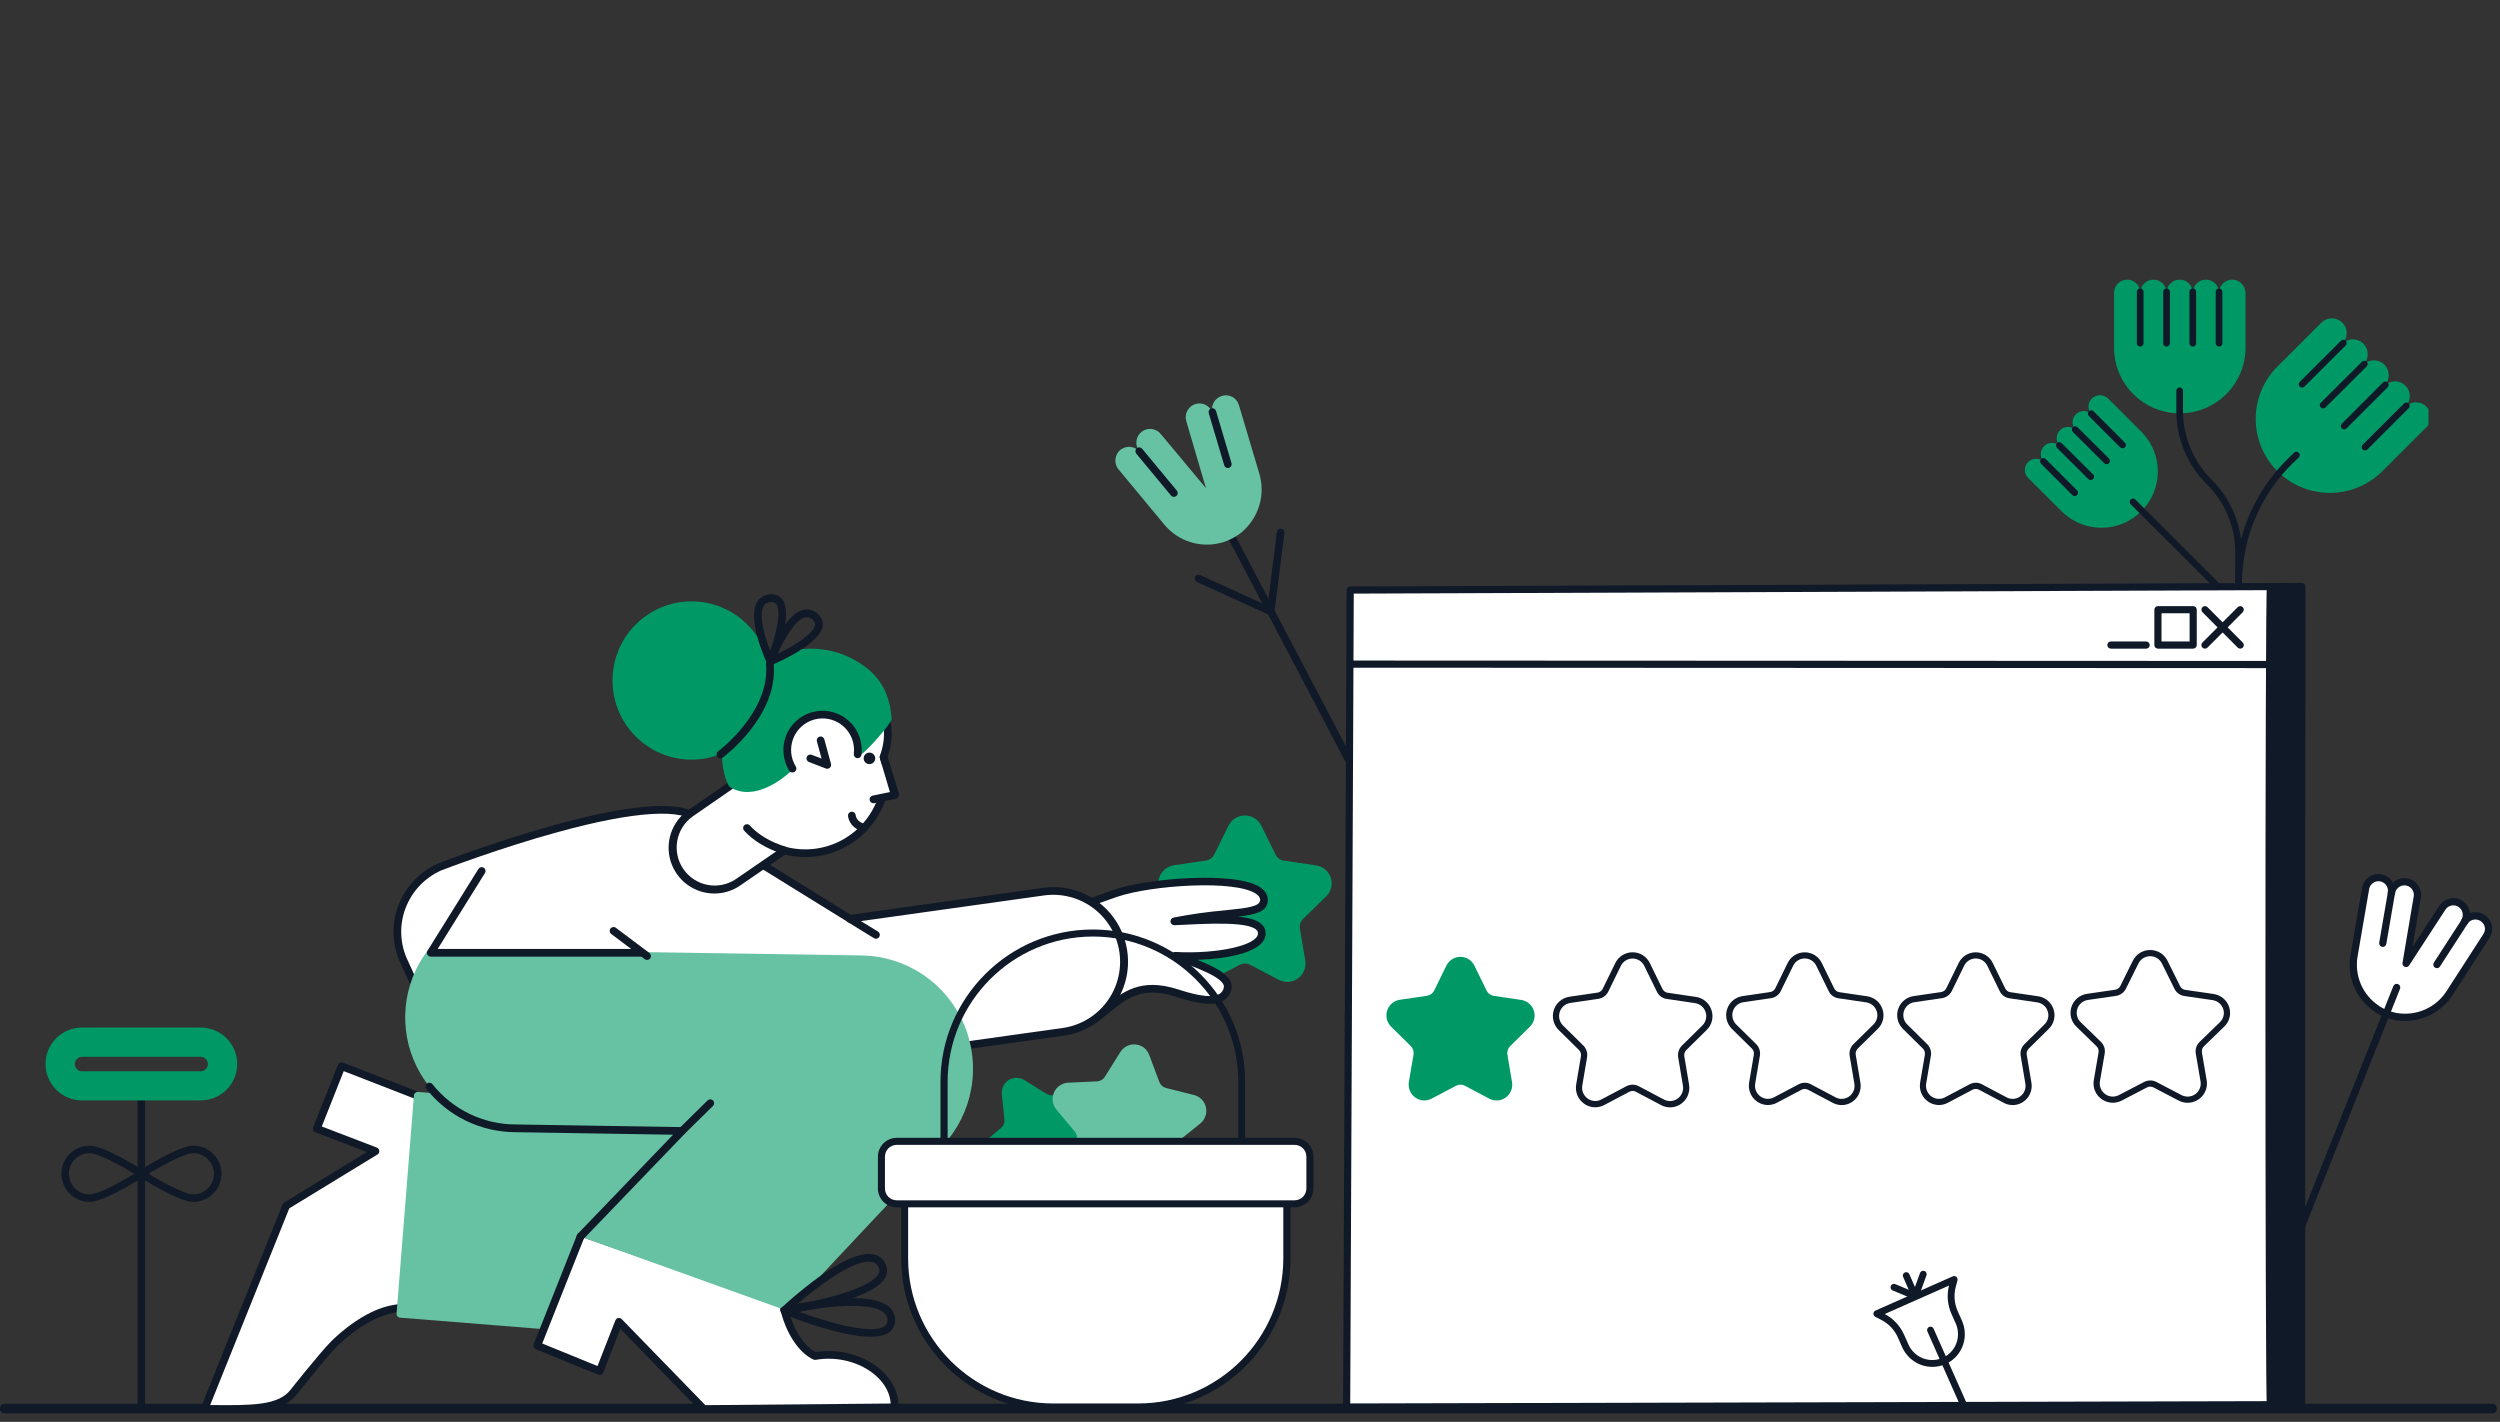 <svg fill="none" height="91" viewBox="0 0 160 91" width="160" xmlns="http://www.w3.org/2000/svg" xmlns:xlink="http://www.w3.org/1999/xlink"><rect x="0" y="0" width="160" height="91" fill="#333333" stroke="none"/><clipPath id="a"><path d="m0 .857h159.903v90h-159.903z"/></clipPath><clipPath id="b"><path d="m74.136 52.191h11.091v10.653h-11.091z"/></clipPath><clipPath id="c"><path d="m0 89.55h159.8v1.167h-159.8z"/></clipPath><clipPath id="d"><path d="m0 0h8.759v60.707h-8.759z" transform="matrix(.91 -.416 .415 .91 70.82 28.444)"/></clipPath><clipPath id="e"><path d="m0 0h11.094v35.461h-11.094z" transform="matrix(.983 .185 -.185 .983 149.019 55.265)"/></clipPath><clipPath id="f"><path d="m129.592 17.896h25.831v24.809h-25.831z"/></clipPath><clipPath id="g"><path d="m12.842 38.035h68.298v52.391h-68.298z"/></clipPath><clipPath id="h"><path d="m85.956 37.305h61.585v52.975h-61.585z"/></clipPath><clipPath id="i"><path d="m0 0h9.048v8.61h-9.048z" transform="matrix(.764 .646 -.646 .764 66.602 66.632)"/></clipPath><clipPath id="j"><path d="m0 0h9.922v9.487h-9.922z" transform="matrix(.402 -.915 .915 .402 65.462 74.452)"/></clipPath><clipPath id="k"><path d="m56.185 59.488h27.874v30.793h-27.874z"/></clipPath><clipPath id="l"><path d="m99.383 60.947h10.216v9.924h-10.216z"/></clipPath><clipPath id="m"><path d="m110.475 60.947h10.07v9.778h-10.07z"/></clipPath><clipPath id="n"><path d="m121.419 60.947h10.07v9.778h-10.07z"/></clipPath><clipPath id="o"><path d="m88.73 61.239h9.486v9.194h-9.486z"/></clipPath><clipPath id="p"><path d="m0 0h5.839v9.631h-5.839z" transform="matrix(-.885 .465 .465 .885 124.394 80.135)"/></clipPath><clipPath id="q"><path d="m2.918 65.763h12.259v24.371h-12.259z"/></clipPath><clipPath id="r"><path d="m132.51 60.801h10.216v9.778h-10.216z"/></clipPath><g clip-path="url(#a)"><g clip-path="url(#b)"><path d="m76.38 62.676c-.031-.018-.062-.038-.092-.06-.178-.128-.316-.303-.399-.505-.083-.203-.107-.424-.071-.64l.346-2.025c.02-.116.011-.234-.025-.346-.036-.112-.098-.213-.181-.296l-1.467-1.433c-.157-.152-.267-.345-.32-.557s-.045-.434.022-.642c.067-.208.191-.393.358-.534.167-.141.37-.233.586-.265l2.032-.296c.116-.017.227-.062.322-.131.095-.069.173-.159.226-.264l.907-1.839c.097-.196.246-.362.432-.477.186-.115.401-.176.62-.176.219 0.0.433.062.619.178.186.116.335.282.431.479l.91 1.844c.051.105.127.196.221.265.095.069.204.113.32.129l2.032.296c.22.029.426.12.597.261.17.142.297.329.365.539.068.206.076.427.023.638-.053.21-.165.402-.322.551l-1.47 1.436c-.084.082-.147.184-.183.296-.036.112-.044.231-.024.347l.343 2.022c.037.216.014.437-.069.64-.083.203-.22.378-.398.507-.177.129-.387.205-.606.22-.219.015-.437-.031-.631-.134l-1.821-.956c-.104-.054-.22-.082-.337-.081s-.233.029-.337.084l-1.818.951c-.177.093-.375.14-.575.135-.2-.005-.396-.061-.568-.163z" fill="#096"/></g><g clip-path="url(#c)"><path d="m159.506 90.452h-159.211c-.167 0-.295-.133-.295-.307s.128-.307.295-.307h159.211c.167 0 .294.133.294.307s-.127.307-.294.307z" fill="#0f1928"/></g><g clip-path="url(#d)"><path d="m103.032 80.471c-.057.026-.121.029-.18.009-.059-.02-.108-.062-.137-.117l-24.938-47.479c-.029-.057-.034-.123-.015-.184.019-.061.062-.112.118-.141s.122-.036.183-.017c.061.019.113.06.143.117l24.938 47.479c.03.057.036.124.017.186-.019.062-.062.113-.119.143-.004.002-.008.004-.012.006z" fill="#0f1928"/><path d="m78.199 25.34c-.224.066-.413.218-.524.423-.112.205-.138.447-.071.672-.07-.221-.224-.405-.428-.513-.204-.108-.442-.132-.663-.066s-.407.216-.518.418-.139.441-.077.663l1.264 4.307-2.875-3.446c-.142-.187-.352-.309-.584-.341-.232-.032-.466.03-.652.172-.186.142-.307.352-.338.584-.031.232.031.468.173.654.018.018.033.038.045.06-.148-.182-.36-.298-.592-.324-.232-.026-.465.04-.648.184-.181.147-.296.36-.322.593-.025.233.041.466.185.65.003.007.014.011.018.019l.377.454 2.539 3.062c.438.531 1.02.924 1.676 1.129.656.206 1.356.216 2.017.029l.003.007c.475-.146.918-.382 1.305-.694l-.003-.007c.52-.448.9-1.037 1.094-1.696.194-.66.192-1.362-.003-2.022l-1.135-3.811-.17-.567c-.031-.112-.084-.216-.157-.307s-.162-.166-.264-.222c-.102-.055-.214-.09-.329-.101s-.231.001-.342.036z" fill="#66c2a3"/><g fill="#0f1928"><path d="m75.231 31.777c-.049.022-.103.028-.155.016-.052-.012-.099-.041-.133-.082l-2.222-2.68c-.041-.05-.061-.114-.055-.178.006-.064.037-.124.087-.165.05-.041.114-.061.178-.055.064.006.124.037.165.087l2.222 2.68c.041.05.061.114.055.178-.006.064-.037.124-.086.165-.017.014-.035.025-.054.034zm3.453-1.846c-.01.005-.021.009-.032.012-.062.018-.129.011-.185-.02-.057-.031-.099-.083-.117-.145l-.991-3.34c-.018-.062-.011-.129.019-.186s.083-.099.145-.117c.062-.018.129-.011.185.02.057.031.099.083.117.145l.991 3.34c.017.056.013.117-.011.17s-.067.096-.12.121zm2.743 9.42c-.032.015-.066.022-.101.022-.035 0-.069-.007-.101-.022l-4.623-2.102c-.029-.013-.055-.032-.077-.056s-.039-.051-.05-.081-.017-.062-.016-.094.008-.064.021-.093.032-.056.055-.077c.023-.022.051-.039.081-.05.03-.011.062-.017.094-.015.032.001.063.009.092.022l4.623 2.102c.043.019.079.051.104.09.025.039.039.085.039.132 0.0.047-.013.093-.038.132-.025.039-.061.071-.104.09z"/><path d="m81.426 39.351c-.039.018-.083.025-.126.021-.043-.005-.084-.021-.119-.046-.035-.026-.062-.061-.08-.101s-.023-.084-.018-.127l.638-5.042c.004-.032.014-.063.029-.091.016-.028.037-.053.062-.073.025-.02.054-.034.085-.043.031-.009.063-.011.095-.007.032.004.063.015.091.031s.052.038.072.063.034.055.042.086.01.064.006.096l-.638 5.042c-.005.041-.021.08-.045.114-.025.033-.057.06-.095.077z"/></g></g><g clip-path="url(#e)"><path d="m158.883 58.751c-.186-.122-.413-.164-.63-.118-.218.046-.408.177-.53.364.118-.187.157-.413.11-.63-.047-.216-.178-.405-.363-.524-.185-.12-.409-.162-.625-.116-.216.045-.405.174-.527.359l-2.33 3.579.712-4.213c.047-.218.006-.446-.115-.634-.12-.188-.31-.319-.527-.366-.108-.023-.219-.025-.327-.005s-.212.061-.304.121c-.187.121-.318.312-.365.53-.002.024-.007.048-.016.07.022-.109.022-.222.001-.331-.022-.109-.065-.213-.126-.305-.062-.092-.142-.171-.234-.233-.092-.061-.196-.103-.305-.124-.108-.021-.22-.02-.329.003-.108.023-.211.067-.303.13-.091.063-.169.143-.229.237-.061.093-.102.198-.122.307-.003.007 0 .017-.003.024l-.095.554-.642 3.733c-.113.646-.036 1.31.221 1.912.256.602.682 1.116 1.225 1.478l-.003.007c.399.254.843.429 1.308.516l.003-.007c.645.1 1.305.011 1.901-.257.596-.268 1.103-.703 1.459-1.253l2.051-3.179.304-.473c.062-.092.104-.195.125-.303s.02-.22-.003-.328c-.023-.108-.067-.21-.13-.3-.064-.09-.144-.167-.238-.225z" fill="#fff"/><path d="m153.367 65.305c-.494-.092-.965-.278-1.389-.548-.019-.012-.036-.026-.05-.043-.566-.392-1.007-.938-1.272-1.574-.266-.636-.344-1.336-.225-2.016l.735-4.277c.001-.017.004-.034.008-.051.043-.215.151-.412.309-.564s.358-.251.574-.285.437 0.0.633.097.358.252.463.444c.048-.044.1-.085.154-.12.118-.076.249-.128.386-.153.138-.025.279-.022.415.009.138.03.269.087.385.168.116.081.215.185.29.304.075.117.126.248.151.384.025.137.022.277-.007.413l-.526 3.11 1.723-2.646c.122-.184.297-.326.503-.406.205-.08.429-.095.643-.042.213.053.405.171.549.338.144.167.233.374.255.594.151-.052.313-.07.472-.052.159.018.312.072.449.157.012.007.025.015.036.024.231.157.392.399.448.673.029.137.029.277.001.414s-.083.266-.162.381l-.3.467-2.051 3.179c-.376.58-.908 1.04-1.534 1.327-.626.287-1.32.389-2.002.294-.021.003-.043.002-.064-.002zm-1.093-.91c.347.213.728.363 1.126.443.017-.001.033-.001.048.002.601.093 1.216.01 1.771-.239.556-.249 1.028-.654 1.359-1.167l2.356-3.652c.044-.064.076-.136.092-.213.015-.076.016-.155 0-.232-.016-.08-.048-.156-.094-.223-.046-.067-.106-.124-.175-.167-.134-.088-.298-.119-.455-.087-.158.033-.296.127-.385.261-.033.051-.084.088-.144.101-.059.013-.121.003-.173-.03-.052-.033-.088-.084-.102-.143s-.004-.122.028-.174c.085-.138.112-.303.075-.461-.036-.158-.133-.294-.27-.38-.133-.083-.293-.111-.447-.078-.153.034-.287.126-.374.257l-2.328 3.577c-.029.045-.073.078-.124.095-.05.016-.105.015-.154-.005-.05-.019-.091-.055-.117-.102-.027-.046-.036-.101-.027-.153l.711-4.213.002-.012c.018-.077.019-.157.006-.235-.014-.078-.043-.152-.086-.218-.043-.068-.099-.127-.165-.174-.066-.046-.141-.079-.22-.096-.076-.017-.156-.019-.234-.005-.077.014-.151.043-.217.086-.135.086-.231.221-.267.377-.005.044-.016.088-.034.128-.024.051-.066.092-.117.115-.052.023-.11.026-.163.009-.054-.017-.1-.053-.129-.102-.029-.048-.039-.106-.029-.162.031-.158-.002-.322-.091-.455s-.227-.226-.384-.258-.32 0-.454.089-.228.226-.261.384c-.001.014-.003.028-.006.041l-.735 4.276c-.105.601-.034 1.22.205 1.781s.636 1.039 1.141 1.377c.015.01.029.021.041.035z" fill="#0f1928"/><path d="m153.059 57.104-.562 3.267z" fill="#fff"/><path d="m152.454 60.599c-.06-.011-.113-.046-.147-.096-.035-.05-.049-.112-.038-.172l.561-3.267c.011-.061.045-.115.095-.15s.112-.05.173-.039c.03.005.059.016.084.032.026.016.049.037.066.062.018.025.03.053.037.083.006.03.007.061.001.091l-.562 3.267c-.005.03-.016.059-.032.085-.016.026-.037.048-.062.066-.025.018-.053.03-.083.037-.029.007-.06.008-.09.003z" fill="#0f1928"/><path d="m157.763 58.947-1.799 2.784z" fill="#fff"/><path d="m155.92 61.959c-.037-.007-.072-.023-.102-.047s-.053-.055-.068-.09c-.015-.035-.021-.073-.018-.111.004-.038.016-.075.037-.107l1.8-2.783c.016-.026.038-.048.063-.066.025-.018.053-.03.083-.037.03-.006.061-.007.091-.002s.058.017.084.034.048.038.065.064.029.054.035.084c.007.03.007.061.001.091-.006.03-.017.059-.034.085l-1.8 2.783c-.025.039-.061.069-.103.087-.042.018-.089.023-.134.015zm-13.233 28.198c-.015-.003-.029-.007-.043-.013-.057-.023-.103-.067-.127-.124s-.025-.121-.002-.178l10.659-26.733c.023-.057.068-.102.124-.126.056-.024.119-.025.176-.002.057.023.102.067.126.123s.026.12.003.177l-10.658 26.733c-.02.05-.057.092-.104.118-.047.026-.101.035-.154.025z" fill="#0f1928"/></g><g clip-path="url(#f)"><path d="m155.292 26.026c-.178-.177-.42-.277-.672-.277s-.494.1-.673.277c.178-.178.278-.42.278-.672s-.1-.493-.278-.672c-.179-.177-.42-.277-.672-.277s-.494.1-.673.277c.178-.178.278-.42.278-.672s-.1-.493-.278-.672c-.179-.177-.421-.277-.673-.277s-.493.1-.672.277c.178-.178.277-.42.277-.672s-.099-.493-.277-.672c-.179-.177-.421-.277-.673-.277s-.494.1-.672.277c.177-.178.277-.42.277-.672s-.1-.493-.277-.672c-.179-.177-.421-.277-.673-.277s-.494.1-.673.277l-.448.448-1.537 1.535-.826.824c-.889.889-1.388 2.095-1.388 3.351 0 1.256.499 2.462 1.388 3.351.891.887 2.098 1.386 3.356 1.386s2.465-.498 3.356-1.386l.825-.824 1.538-1.535.448-.448c.091-.085.163-.188.213-.301.049-.114.076-.236.077-.36.002-.124-.022-.247-.07-.362-.047-.115-.117-.219-.206-.306z" fill="#096"/><path d="m154.005 25.976-2.641 2.637z" fill="#fff"/><path d="m151.364 28.826c-.042-0-.084-.013-.119-.036s-.062-.057-.078-.096c-.017-.039-.021-.082-.013-.123.009-.041.029-.079.059-.109l2.64-2.637c.02-.02.044-.037.07-.048.026-.011.054-.017.082-.017.029-0.0.057.005.083.016s.05.026.07.047c.02.02.036.044.047.07.01.026.016.054.016.083-.001.028-.007.056-.018.082s-.027.05-.048.069l-2.64 2.637c-.02.02-.044.035-.069.046-.026.011-.054.016-.082.016z" fill="#0f1928"/><path d="m152.659 24.633-2.634 2.637z" fill="#fff"/><path d="m150.026 27.483c-.042 0-.083-.012-.119-.036-.035-.023-.062-.057-.078-.096-.016-.039-.021-.082-.012-.123.008-.041.028-.079.058-.109l2.633-2.637c.02-.02.044-.037.07-.048s.054-.017.082-.018c.028-0.0.056.005.083.016.026.011.05.026.07.046s.036.044.047.07c.01.026.016.054.016.083-.001.028-.006.056-.018.082-.011.026-.027.05-.047.069l-2.634 2.637c-.02.02-.043.036-.069.046-.026.011-.054.016-.082.016z" fill="#0f1928"/><path d="m151.321 23.297-2.64 2.63z" fill="#fff"/><path d="m148.68 26.14c-.042 0-.083-.013-.118-.036-.036-.023-.063-.057-.079-.096s-.02-.082-.012-.123.029-.079.059-.109l2.64-2.63c.04-.039.094-.06.15-.06.056.001.11.023.149.063.04.04.062.093.063.149 0 .056-.021.11-.06.15l-2.641 2.63c-.02.02-.043.035-.069.046s-.054.016-.082.016z" fill="#0f1928"/><path d="m149.976 21.954-2.641 2.637z" fill="#fff"/><path d="m147.336 24.804c-.043 0-.084-.013-.119-.036-.035-.023-.063-.057-.079-.096-.016-.039-.02-.082-.012-.123.008-.041.029-.079.059-.109l2.64-2.637c.04-.039.094-.06.15-.06s.11.023.149.062c.04.04.062.093.063.149 0 .056-.021.11-.06.15l-2.64 2.637c-.02.02-.044.036-.07.046s-.053.016-.081.016z" fill="#0f1928"/><path d="m133.876 25.5c-.067.066-.121.145-.158.233-.036.087-.055.181-.055.276 0 .095.019.188.055.276.037.087.091.166.158.233-.066-.068-.145-.121-.232-.158-.088-.037-.182-.055-.276-.055-.095 0-.189.019-.276.055-.088.037-.167.09-.233.158-.068.066-.122.145-.158.233-.037.087-.056.181-.056.276 0 .095.019.188.056.276.036.087.09.166.158.233-.067-.068-.146-.121-.233-.158-.088-.037-.181-.055-.276-.055s-.189.019-.276.055c-.088.037-.167.09-.233.158-.068.066-.121.145-.158.233-.037.087-.056.181-.056.276 0 .095.019.188.056.276.037.087.09.166.158.233-.066-.068-.146-.121-.233-.158-.087-.037-.181-.055-.276-.055s-.189.019-.276.055c-.087.037-.166.09-.233.158-.067.066-.121.145-.158.233-.037.087-.055.181-.055.276 0 .095.018.188.055.276.037.087.091.166.158.233-.066-.068-.145-.121-.233-.158-.087-.037-.181-.055-.276-.055s-.188.019-.276.055c-.087.037-.166.09-.233.158-.067.066-.121.145-.158.233-.036.087-.055.181-.055.276 0 .095.019.188.055.276.037.087.091.166.158.233l.342.341 1.167 1.166.627.625c.676.676 1.594 1.055 2.551 1.055s1.875-.38 2.552-1.055c.676-.676 1.057-1.592 1.057-2.548 0-.956-.381-1.872-1.057-2.548l-.627-.625-1.167-1.166-.342-.341c-.14-.132-.326-.203-.518-.201-.193.003-.377.08-.514.215z" fill="#096"/><path d="m133.841 26.474 2 2.004z" fill="#fff"/><path d="m135.841 28.691c-.028 0-.056-.005-.082-.016-.026-.011-.05-.027-.07-.046l-2-2.004c-.02-.02-.036-.043-.046-.069-.011-.026-.017-.054-.017-.082 0-.028.005-.056.016-.082s.027-.05.047-.07c.02-.02.043-.036.07-.046.026-.011.054-.016.082-.016s.056.006.082.017c.026.011.049.027.069.047l2 2.004c.03.03.05.068.058.109.008.041.004.084-.012.123s-.044.072-.079.096c-.035.023-.076.036-.118.036z" fill="#0f1928"/><path d="m132.816 27.497 2.008 1.997z" fill="#fff"/><path d="m134.823 29.708c-.028 0-.056-.005-.082-.016s-.049-.026-.069-.046l-2.007-1.997c-.02-.02-.037-.043-.048-.069s-.017-.054-.017-.082c-.001-.028.005-.056.015-.083.011-.026.027-.05.047-.07.02-.02.044-.036.07-.047.026-.011.054-.016.083-.016.028 0.0.056.006.082.017.026.011.05.027.069.048l2.008 1.997c.029.03.05.068.058.109s.004.084-.012.123-.043.072-.078.096c-.036.023-.077.036-.119.036z" fill="#0f1928"/><path d="m131.798 28.514 2.007 1.997z" fill="#fff"/><path d="m133.805 30.724c-.028 0-.055-.005-.081-.016s-.05-.026-.069-.046l-2.008-1.997c-.02-.02-.036-.043-.047-.069-.012-.026-.018-.054-.018-.082s.005-.056.016-.083c.01-.026.026-.05.046-.07.02-.02.044-.036.07-.047.027-.011.055-.016.083-.016.028 0.0.056.006.082.017.027.011.05.027.07.048l2.007 1.997c.03.03.05.068.059.109.008.041.004.084-.012.123-.017.039-.044.072-.079.096-.035.024-.076.036-.119.036z" fill="#0f1928"/><path d="m130.78 29.53 2 2.004z" fill="#fff"/><path d="m132.78 31.747c-.028 0-.056-.005-.082-.016s-.049-.027-.069-.046l-2-2.004c-.02-.02-.036-.043-.047-.069-.011-.026-.017-.054-.017-.082 0-.028.006-.056.017-.082.01-.026.026-.05.046-.07s.044-.036.07-.046c.026-.011.054-.016.082-.016.028 0.0.056.006.082.017s.05.027.069.047l2 2.004c.03.03.05.068.059.109.008.041.004.084-.013.123-.016.039-.043.072-.078.096s-.077.036-.119.036z" fill="#0f1928"/><path d="m142.858 17.896c-.222 0-.436.089-.593.246-.157.157-.246.37-.246.593-.001-.222-.089-.435-.247-.593-.157-.157-.371-.246-.593-.246-.223 0-.436.089-.594.246-.157.157-.246.37-.246.593-.001-.222-.089-.435-.247-.593-.157-.157-.37-.246-.593-.246-.223 0-.436.089-.593.246-.158.157-.246.37-.247.593 0-.222-.089-.435-.246-.593-.158-.157-.371-.246-.594-.246-.222 0-.436.089-.593.246-.157.157-.246.37-.246.593-.001-.222-.09-.435-.247-.593-.157-.157-.371-.246-.593-.246-.223 0-.436.089-.594.246-.157.157-.246.37-.246.593v3.518c0 .552.108 1.098.32 1.607.211.51.521.973.912 1.363.39.39.854.7 1.364.91.511.211 1.058.32 1.61.32.553 0 1.1-.108 1.61-.32s.974-.52 1.365-.91c.39-.39.7-.853.912-1.363.211-.51.32-1.056.32-1.607v-3.518c-.005-.223-.097-.436-.257-.593-.159-.157-.374-.245-.598-.246z" fill="#096"/><g fill="#0f1928"><path d="m142.019 22.181c-.057 0-.111-.022-.151-.062s-.063-.094-.063-.151v-3.298c0-.057.023-.111.063-.151s.094-.062.151-.062c.056 0 .11.022.151.062.04.04.062.094.062.151v3.298c0 .057-.022.111-.062.151-.041.04-.095.062-.151.062zm-1.68 0c-.057 0-.111-.022-.151-.062s-.063-.094-.063-.151v-3.298c0-.057.023-.111.063-.151s.094-.062.151-.062c.056 0 .111.022.151.062s.062.094.062.151v3.298c0 .057-.022.111-.062.151s-.095.062-.151.062zm-1.68 0c-.056 0-.111-.022-.151-.062s-.062-.094-.062-.151v-3.298c0-.057.022-.111.062-.151s.095-.062.151-.062c.057 0 .111.022.151.062s.063.094.063.151v3.298c0 .057-.023.111-.063.151s-.094.062-.151.062zm-1.687 0c-.056 0-.111-.022-.151-.062s-.062-.094-.062-.151v-3.298c0-.057.022-.111.062-.151s.095-.062.151-.062c.057 0 .111.022.151.062s.063.094.063.151v3.298c0 .057-.023.111-.063.151s-.094.062-.151.062zm6.299 18.279c-.056 0-.111-.022-.151-.062-.04-.04-.062-.094-.062-.151v-4.861c.002-.817-.158-1.626-.471-2.381-.313-.755-.773-1.44-1.353-2.017-.62-.616-1.111-1.348-1.446-2.155-.334-.807-.505-1.671-.503-2.545v-1.279c0-.057.023-.111.063-.151.04-.04.094-.062.151-.062s.111.022.151.062c.04.04.063.094.063.151v1.279c-.003.817.157 1.626.47 2.381.313.755.773 1.44 1.353 2.017.62.616 1.111 1.348 1.446 2.155.334.807.505 1.671.503 2.545v4.861c0 .057-.023.111-.063.151-.04.04-.094.062-.151.062z"/><path d="m143.271 39.821c-.056 0-.111-.022-.151-.062s-.062-.094-.062-.151v-2.26c.002-1.494.303-2.972.885-4.348.581-1.376 1.433-2.622 2.503-3.666l.378-.363c.041-.039.096-.061.152-.06.057.001.111.025.15.065.039.041.061.095.06.152-.001.057-.025.11-.066.15l-.377.362c-1.029 1.003-1.848 2.202-2.407 3.525-.56 1.323-.849 2.745-.851 4.181v2.26c0 .057-.023.111-.063.151s-.094.062-.151.062z"/><path d="m143.45 39.259c-.028 0-.056-.005-.082-.016s-.05-.026-.069-.046l-6.94-6.929c-.039-.04-.061-.094-.061-.15s.023-.11.062-.15c.04-.04.094-.062.151-.062.056-0.0.11.022.15.061l6.94 6.929c.029.03.05.068.058.109.008.041.004.084-.012.123s-.044.072-.079.096-.076.036-.118.036z"/></g><path d="m143.435 42.195h-.42c-.634-0-1.261.124-1.847.367-.585.242-1.117.597-1.565 1.045-.448.447-.804.979-1.046 1.563-.243.585-.368 1.211-.368 1.844s.125 1.259.368 1.844c.242.585.598 1.116 1.046 1.563.448.447.98.802 1.565 1.044.586.242 1.213.367 1.847.367h.42c.634 0 1.261-.125 1.847-.367.585-.242 1.117-.597 1.565-1.044.448-.448.804-.979 1.046-1.563.243-.585.368-1.211.368-1.844s-.125-1.259-.368-1.844c-.242-.585-.598-1.116-1.046-1.563-.448-.448-.98-.802-1.565-1.045-.586-.242-1.213-.367-1.847-.367z" fill="#fff"/><path d="m143.436 52.045h-.42c-1.337 0-2.619-.53-3.564-1.474-.945-.944-1.475-2.224-1.475-3.558s.53-2.614 1.475-3.558 2.227-1.474 3.564-1.474h.42c1.336 0 2.618.53 3.563 1.474s1.476 2.224 1.476 3.558-.531 2.614-1.476 3.558c-.945.944-2.227 1.474-3.563 1.474zm-.42-9.637c-1.224 0-2.397.485-3.262 1.349-.864.864-1.35 2.035-1.35 3.256s.486 2.393 1.35 3.256c.865.864 2.038 1.349 3.262 1.349h.42c1.223 0 2.396-.485 3.261-1.349.865-.864 1.351-2.035 1.351-3.256s-.486-2.393-1.351-3.256-2.038-1.349-3.261-1.349z" fill="#0f1928"/><path d="m143.221 42.195-3.025-3.902h6.05z" fill="#fff"/><path d="m143.222 42.408c-.033 0-.065-.007-.094-.022-.03-.014-.055-.035-.075-.061l-3.025-3.902c-.024-.032-.039-.069-.044-.109-.004-.04.004-.08.021-.116.018-.036.045-.066.079-.087s.073-.032.113-.032h6.05c.04 0 .079.011.113.032s.061.051.078.087c.018.036.025.076.021.116s-.019.077-.044.109l-3.024 3.902c-.02.026-.046.047-.075.061s-.062.022-.094.022zm-2.59-3.902 2.59 3.34 2.589-3.34z" fill="#0f1928"/></g><g clip-path="url(#g)"><path d="m69.829 57.723c.573-.207 1.124-.402 1.585-.56 2.401-.823 9.472-1.309 9.48.428.008 1.054-2.351.675-5.739 1.375 3.067-.157 5.665-.272 5.599.807-.066 1.087-3.157 1.531-5.55 1.4 1.628.576 3.544 1.26 3.363 2.083-.263 1.185-2.047.683-3.264.296-2.577-.823-3.578.412-4.891 1.389" fill="#fff"/><path d="m70.412 65.188c-.052 0-.102-.016-.144-.047-.042-.03-.073-.073-.09-.123-.016-.049-.017-.102-.001-.152.016-.05.046-.093.088-.124.171-.127.34-.262.503-.392 1.105-.879 2.248-1.789 4.609-1.034.666.212 2.052.652 2.659.302.076-.044.141-.104.191-.176.05-.072.083-.154.098-.241.135-.614-1.955-1.354-3.204-1.796-.056-.02-.103-.059-.132-.111-.029-.052-.039-.112-.027-.171.012-.058.044-.11.091-.147s.105-.055.165-.051c2.673.147 5.245-.42 5.29-1.168.004-.044-.001-.088-.017-.129-.015-.041-.04-.078-.072-.108-.541-.548-3.044-.42-5.251-.307-.062.003-.123-.017-.171-.057-.048-.04-.079-.097-.087-.158s.008-.124.044-.175.09-.086.151-.098c1.086-.213 2.183-.368 3.285-.464 1.485-.149 2.26-.247 2.257-.667 0-.051-.001-.205-.24-.375-1.326-.944-6.75-.563-8.914.179-.429.146-.961.334-1.581.558-.03.011-.063.016-.095.014-.032-.002-.064-.009-.093-.023-.029-.014-.056-.033-.077-.057-.022-.024-.039-.052-.05-.083-.011-.03-.016-.063-.014-.095s.009-.064.023-.094c.014-.029.033-.056.057-.078.024-.022.052-.039.083-.05.623-.225 1.157-.414 1.589-.561 2.061-.707 7.813-1.215 9.359-.114.368.262.446.566.447.775.006.736-.73.937-1.908 1.077.741.069 1.256.221 1.537.505.081.08.143.176.183.282s.056.22.048.333c-.069 1.134-2.339 1.575-4.37 1.644 1.311.516 2.35 1.092 2.178 1.876-.029.154-.091.299-.181.427-.09.127-.207.234-.343.312-.7.404-1.882.114-3.055-.26-2.111-.675-3.057.078-4.152.95-.167.133-.339.27-.516.402-.043.032-.094.049-.147.049z" fill="#0f1928"/><path d="m48.84 55.364 5.555 3.437 11.13-1.56 1.26-.177c1.188-.166 2.394.148 3.352.872.958.724 1.589 1.8 1.754 2.99s-.147 2.397-.871 3.356c-.723.959-1.797 1.591-2.985 1.757l-6.17.863-35.348-3.921-.668-1.453c-.25-.545-.39-1.134-.411-1.734-.021-.599.077-1.197.288-1.758.211-.561.531-1.075.942-1.512.411-.436.904-.787 1.45-1.032 0 0 14.536-5.641 16.674-2.924z" fill="#fff"/><path d="m61.865 67.148c-.009 0-.018-.001-.027-.001l-35.347-3.921c-.042-.005-.083-.02-.117-.045s-.062-.058-.08-.097l-.668-1.453c-.266-.574-.415-1.195-.438-1.827-.022-.632.082-1.263.307-1.854.453-1.193 1.36-2.158 2.522-2.682.004-.002.008-.003.012-.005.036-.014 3.691-1.427 7.559-2.489 2.279-.626 4.189-1.009 5.675-1.14 1.926-.17 3.137.076 3.698.752l4.014 2.773 5.473 3.387 12.302-1.725c.621-.089 1.254-.053 1.862.103.608.157 1.179.432 1.68.81s.923.852 1.242 1.393c.318.542.527 1.141.614 1.763.087.622.05 1.256-.108 1.864-.158.608-.435 1.179-.814 1.68-.379.501-.853.922-1.395 1.24-.542.317-1.141.524-1.763.609l-6.17.863c-.011.002-.023.002-.034.002zm-35.182-4.398 35.178 3.902 6.139-.859c.556-.078 1.092-.264 1.576-.549.484-.285.908-.663 1.246-1.111.339-.449.586-.96.727-1.505.141-.544.174-1.111.096-1.669-.078-.557-.264-1.093-.549-1.578-.285-.485-.662-.909-1.11-1.248s-.959-.586-1.502-.728c-.544-.141-1.11-.174-1.666-.097l-12.39 1.737c-.057.008-.115-.004-.164-.035l-5.554-3.437c-.004-.002-.007-.004-.01-.007l-4.048-2.797c-.02-.014-.038-.031-.054-.05-.796-1.012-3.949-.825-8.876.527-3.773 1.035-7.343 2.407-7.509 2.471-1.04.471-1.851 1.335-2.257 2.403-.202.53-.296 1.095-.276 1.662s.153 1.124.392 1.638z" fill="#0f1928"/><path d="m25.656 83.716c-1.664.069-3.437 1.452-4.296 2.32-.698.704-2.549 3.038-2.549 3.038-.896 1.194-2.828 1.12-5.722 1.095l5.229-13 5.714-3.491-3.757-1.441 1.587-4.001 4.875 1.894" fill="#fff"/><path d="m14.563 90.426c-.348 0-.713-.004-1.097-.007l-.38-.003c-.04-0-.08-.011-.115-.03-.035-.019-.066-.047-.088-.08-.022-.033-.036-.072-.04-.112-.004-.04.002-.081.017-.118l5.229-13c.02-.049.055-.091.1-.118l5.286-3.229-3.289-1.261c-.03-.012-.058-.029-.082-.052-.024-.022-.043-.05-.056-.08-.013-.03-.02-.062-.021-.095s.005-.065.017-.096l1.587-4.001c.024-.061.071-.109.131-.135.06-.026.127-.028.188-.004l4.875 1.893c.03.012.058.029.081.052.024.022.042.049.055.079.013.03.02.062.021.094.001.032-.005.065-.017.095-.012.03-.029.058-.052.081-.022.023-.049.042-.079.055-.03.013-.062.02-.094.021-.032.001-.065-.005-.095-.017l-4.647-1.805-1.404 3.541 3.524 1.351c.043.017.081.045.108.082s.045.081.049.127c.004.046-.005.092-.025.133-.021.041-.052.076-.092.1l-5.644 3.448-5.063 12.588h.018c2.626.025 4.361.041 5.143-1.0.08-.101 1.872-2.358 2.571-3.064.381-.384 2.386-2.307 4.461-2.393.066-.003.129.021.177.065.048.044.077.106.08.172s-.021.129-.065.178c-.044.048-.106.077-.172.08-1.467.061-3.142 1.248-4.131 2.247-.68.687-2.512 2.994-2.531 3.018-.799 1.064-2.272 1.199-4.441 1.199z" fill="#0f1928"/><path d="m37.025 79.208c-.009.13-1.99 5.866-2.118 5.866-.006 0-.013-0-.02-.001l-9.28-.742c-.032-.003-.064-.011-.093-.026-.029-.015-.054-.035-.075-.06s-.037-.053-.047-.084-.014-.064-.011-.096l1.11-13.955c.005-.065.036-.126.086-.168.05-.042.114-.063.179-.058l1.743.14c.136.011 15.444 1.987 15.432 2.123.136.01-6.907 7.061-6.907 7.061z" fill="#66c2a3"/><path d="m56.549 48.451c.576-1.564.082-2.635 0-2.799l-3.7-2.881-6.158 7.551-2.496 1.725c-.584.404-.984 1.022-1.113 1.721-.129.699.024 1.42.425 2.006.402.587 1.02.99 1.719 1.121.699.13 1.421-.022 2.007-.425l2.969-2.039c1.29.347 2.663.181 3.833-.463 1.17-.644 2.047-1.715 2.446-2.991l.808-.137z" fill="#fff"/><path d="m45.721 57.185c-.625.001-1.233-.198-1.736-.568-.503-.37-.875-.892-1.062-1.488-.186-.597-.177-1.238.027-1.829s.591-1.102 1.105-1.457l2.467-1.705 6.136-7.524c.041-.05.099-.082.163-.089.064-.007.128.011.179.05l3.7 2.881c.029.023.053.052.069.085.105.211.594 1.328.039 2.915l.715 2.309c.01.034.014.069.009.104-.004.035-.016.069-.035.099s-.043.056-.072.075c-.029.02-.062.033-.097.039l-.661.112c-.441 1.281-1.344 2.35-2.532 2.998-1.188.648-2.575.828-3.888.505l-2.876 1.975c-.486.334-1.061.513-1.651.513zm7.166-14.071-6.006 7.364c-.015.018-.032.034-.051.047l-2.496 1.725c-.522.37-.877.931-.99 1.562-.112.631.029 1.28.391 1.808.362.528.918.891 1.546 1.012.628.121 1.279-.011 1.81-.367l2.969-2.039c.029-.02.063-.034.098-.04.035-.006.071-.004.106.005 1.228.33 2.536.172 3.65-.441s1.949-1.633 2.329-2.848c.014-.043.039-.082.073-.112.034-.03.076-.05.121-.057l.53-.09-.656-2.118c-.016-.052-.015-.108.004-.159.493-1.34.156-2.284.034-2.555z" fill="#0f1928"/><path d="m50.159 83.677c.336 1.443 1.093 2.684 2 3.108 2.631-.453 5.199 1.235 5.092 3.285l-12.212.107-5.426-5.582-1.233 3.153-3.996-1.63 2.769-6.98" fill="#fff"/><path d="m45.038 90.424c-.033 0-.066-.007-.096-.019-.03-.013-.058-.032-.081-.055l-5.159-5.307-1.093 2.796c-.012.03-.03.058-.052.082s-.05.042-.08.055c-.03.013-.062.02-.095.02s-.065-.006-.095-.018l-3.996-1.63c-.06-.025-.108-.072-.134-.132s-.026-.128-.002-.188l2.769-6.98c.012-.03.029-.058.052-.082s.05-.042.079-.055c.03-.013.062-.02.094-.021.033-.001.065.005.095.018.03.012.058.03.081.053.023.023.042.05.055.08.013.03.019.062.02.095s-.006.065-.018.095l-2.679 6.752 3.538 1.443 1.142-2.92c.015-.038.04-.072.071-.099.032-.027.069-.045.11-.053s.082-.006.122.006.075.034.104.064l5.353 5.506 11.861-.104c-.037-.64-.366-1.264-.943-1.777-.978-.871-2.458-1.261-3.86-1.02-.05.009-.101.002-.146-.02-.95-.444-1.769-1.699-2.136-3.276-.007-.032-.008-.064-.003-.096s.017-.063.034-.09c.017-.028.04-.051.066-.07s.056-.032.088-.04c.032-.007.064-.008.096-.003.032.005.063.017.09.034.028.017.051.04.07.066s.032.056.04.088c.319 1.372 1.02 2.501 1.798 2.908 1.523-.238 3.122.199 4.191 1.151.76.676 1.154 1.53 1.109 2.404-.003.063-.03.122-.076.166s-.106.068-.168.069l-12.212.107z" fill="#0f1928"/><path d="m60.313 73.353-9.792 10.432c-.033.035-.075.059-.122.071-.047.011-.096.008-.141-.008l-13.105-4.709c-.08-.029.579-.5.561-.584-.018-.083.498-.523.56-.582l5.374-5.588-10.629-.172c-1.319-0-2.612-.369-3.734-1.065s-2.026-1.692-2.613-2.875-.833-2.507-.709-3.822c.123-1.315.611-2.57 1.408-3.623.024-.03.054-.054.089-.071.035-.017.072-.026.111-.026l27.585.417c1.401.023 2.766.453 3.928 1.238 1.162.785 2.071 1.891 2.618 3.183.546 1.292.706 2.716.46 4.098-.246 1.382-.888 2.662-1.847 3.686z" fill="#66c2a3"/><path d="m37.153 79.385c-.048 0-.096-.014-.136-.041-.04-.027-.072-.065-.091-.109s-.024-.094-.016-.141c.009-.048.031-.092.065-.127l6.102-6.345-10.062-.162c-1.1.001-2.187-.247-3.178-.725-.991-.478-1.862-1.175-2.546-2.038-.021-.025-.036-.054-.045-.086-.009-.031-.012-.064-.009-.097.003-.032.013-.064.029-.092.016-.029.037-.054.062-.074.025-.02.055-.036.086-.045.031-.009.064-.012.097-.008.032.004.064.014.092.03.029.016.053.037.074.063.639.805 1.452 1.455 2.377 1.901.925.446 1.94.677 2.967.676l10.633.171c.048.001.095.016.135.043.04.027.071.065.089.11.018.044.024.093.015.141-.009.047-.031.091-.065.126l-6.495 6.754c-.023.024-.051.043-.081.056-.031.013-.063.02-.097.02zm3.914-18.16h-13.5c-.044 0-.087-.012-.125-.034-.038-.022-.069-.054-.09-.093-.021-.038-.032-.082-.031-.126.001-.044.014-.087.037-.124l3.26-5.234c.035-.056.09-.095.154-.11.064-.015.131-.004.186.031.056.035.095.09.11.154.015.064.004.131-.031.186l-3.024 4.856h13.056c.065 0 .128.026.174.072.046.046.072.109.072.175 0 .066-.026.128-.072.175-.046.046-.109.072-.174.072z" fill="#0f1928"/><path d="m43.648 72.631c-.049-0-.097-.015-.137-.042-.041-.027-.072-.066-.091-.112-.018-.045-.023-.095-.013-.143.01-.048.034-.092.069-.126l1.808-1.78c.047-.046.11-.071.175-.071.066.001.128.027.174.074.046.047.071.11.071.175-.001.066-.027.128-.074.174l-1.808 1.78c-.046.046-.108.071-.173.071z" fill="#0f1928"/><path d="m54.387 58.801 1.677 1.029z" fill="#fff"/><g fill="#0f1928"><path d="m56.063 60.078c-.045 0-.09-.013-.129-.036l-1.677-1.029c-.056-.034-.096-.089-.111-.153-.015-.064-.005-.131.029-.187.034-.056.089-.096.153-.111.064-.015.131-.005.186.03l1.677 1.029c.046.028.081.07.101.121.02.05.022.105.008.157-.015.052-.046.098-.089.13-.043.032-.095.05-.149.05zm-5.862 24.032c-.05 0-.098-.015-.139-.043s-.072-.067-.091-.114c-.018-.046-.022-.097-.011-.145.011-.048.036-.092.072-.126.403-.377 3.986-3.676 5.788-3.414.167.021.328.08.468.174.141.093.257.218.341.365.086.134.136.288.145.447.009.159-.023.318-.092.461-.728 1.521-5.862 2.308-6.446 2.392-.012.002-.023.003-.035.003zm5.394-3.364c-1.165 0-3.329 1.643-4.596 2.734 1.814-.331 4.795-1.054 5.238-1.979.035-.07.051-.148.045-.227-.006-.078-.033-.153-.078-.218-.046-.083-.111-.154-.191-.206s-.17-.085-.264-.094c-.051-.007-.102-.011-.154-.01z"/><path d="m55.724 85.551c-1.964 0-5.176-1.281-5.615-1.46-.049-.02-.09-.055-.117-.099s-.04-.097-.036-.15.025-.102.06-.142c.035-.04.081-.067.132-.079.537-.122 5.292-1.155 6.715-.016.134.103.242.235.316.387.074.152.112.319.11.487.006.16-.028.318-.101.46-.072.142-.18.263-.313.351-.272.184-.675.259-1.151.259zm-4.642-1.614c1.732.633 4.668 1.52 5.517.946.066-.043.119-.103.154-.173.035-.071.049-.149.043-.228.002-.095-.018-.189-.06-.274-.042-.085-.104-.159-.181-.215-.884-.707-3.753-.368-5.472-.055zm-9.67-22.502c-.053 0-.105-.017-.148-.049l-2.146-1.612c-.026-.019-.048-.044-.064-.072s-.027-.059-.032-.091c-.005-.032-.003-.065.005-.096.008-.031.022-.061.042-.087.019-.026.044-.048.072-.064s.059-.027.091-.032.065-.003.096.005c.031.008.061.022.087.042l2.146 1.612c.041.031.072.074.087.124s.015.103-.001.152c-.016.049-.048.092-.09.122s-.092.047-.144.047zm11.535-12.232c-.03 0-.06-.006-.088-.017l-1.093-.42c-.059-.025-.107-.071-.133-.131-.025-.059-.027-.126-.004-.186.023-.06.069-.109.127-.136.059-.027.125-.03.186-.008l.639.245-.3-1.103c-.017-.063-.009-.131.024-.188.032-.057.086-.098.149-.116.063-.017.131-.009.187.024s.098.086.116.149l.427 1.573c.01.037.011.075.004.112-.007.037-.023.072-.046.102-.023.03-.053.055-.087.071s-.071.026-.109.026zm2.368 4.025c-.02 0-.041-.003-.06-.007-.935-.235-.982-.985-.984-1.016-.003-.065.02-.128.064-.176.043-.048.104-.077.169-.081.065-.004.128.018.177.061.049.043.079.103.083.168.004.046.053.425.611.565.058.015.109.05.143.1.034.05.049.11.041.17-.007.06-.036.115-.081.155s-.103.062-.163.062z"/><path d="m55.644 48.905c.204 0 .37-.166.37-.37s-.166-.37-.37-.37-.37.166-.37.37.166.37.37.37z"/><path d="m50.201 54.669c-.024 0-.049-.004-.072-.011-1.033-.315-1.922-.846-2.504-1.496-.022-.024-.039-.052-.051-.083-.011-.031-.016-.064-.015-.096.002-.033.01-.065.024-.094.014-.03.034-.056.058-.078.024-.022.053-.039.084-.049s.064-.015.096-.013c.033.002.065.011.094.025.029.014.056.035.077.059.523.584 1.333 1.064 2.281 1.353.057.017.105.054.137.104.032.05.044.11.036.169s-.038.112-.083.151c-.045.039-.102.06-.161.06z"/></g><path d="m56.549 48.452c.23.762.489 1.667.72 2.429l-1.369.281" fill="#fff"/><path d="m55.899 51.408c-.061 0-.12-.023-.166-.064-.045-.041-.074-.098-.08-.158-.006-.061.011-.122.047-.171.036-.049.09-.083.149-.096l1.105-.226c-.095-.32-.19-.64-.284-.961-.122-.415-.243-.83-.358-1.209-.018-.062-.011-.13.02-.187.031-.057.083-.1.145-.118s.129-.012.186.018.101.082.12.144c.115.38.237.797.359 1.213.122.416.245.835.36 1.216.01.033.013.067.009.102s-.015.067-.033.097c-.018.029-.041.055-.069.075s-.06.034-.093.041l-1.369.281c-.016.003-.033.005-.049.005z" fill="#0f1928"/><path d="m54.904 42.359c-1.06-.647-2.299-.936-3.535-.823-.825.066-1.628.293-2.365.668-.022.011-.046.018-.071.018-.025.001-.049-.005-.072-.015-.022-.011-.042-.026-.058-.045-.015-.019-.026-.042-.032-.066-.203-.876-.695-1.657-1.398-2.216-.703-.559-1.574-.864-2.471-.864-.526 0-4.09 4.711-3.91 4.867.023.019.047.036.055.065.129.521.361 1.01.684 1.439s.729.787 1.193 1.055c.465.268.979.438 1.511.501s1.072.018 1.586-.132c.025-.008.052-.009.078-.004.026.005.051.017.071.033s.037.038.047.063c.011.024.015.051.013.077-.183 2.25.319 3.164.43 3.336.013.02.03.037.05.049 1.573.993 3.459-.588 3.903-.996.026-.024.044-.055.05-.09.006-.035.001-.071-.015-.102-.203-.386-.267-1.131-.267-1.547 0-1.132 1.254-1.894 2.384-1.894 1.131 0 2.138 1.255 2.138 2.388v.005c.001.029.01.057.026.081.016.024.038.043.064.056.026.013.055.018.083.016.029-.002.056-.013.08-.029.436-.306 1.936-2.008 1.913-2.256-.119-1.272-.475-2.62-2.164-3.635z" fill="#096"/><path d="m50.721 49.438c-.042 0-.083-.011-.12-.031-.037-.021-.068-.05-.09-.086-.204-.33-.329-.703-.365-1.09-.036-.387.018-.777.159-1.139.14-.362.362-.687.649-.949s.63-.453 1.003-.56c.373-.106.766-.125 1.147-.053s.741.23 1.05.464.561.537.734.884c.173.348.263.731.263 1.119 0 .104-.006.209-.019.312-.008.065-.042.124-.093.164s-.117.058-.182.05-.124-.042-.164-.093c-.04-.052-.058-.117-.05-.182.01-.084.015-.168.015-.252 0-.312-.072-.62-.211-.899-.139-.279-.341-.522-.589-.711-.249-.188-.537-.316-.844-.373-.306-.057-.622-.043-.921.043-.3.085-.576.239-.806.449-.23.21-.409.471-.521.762s-.156.604-.128.915c.029.311.129.61.293.876.023.037.036.08.037.124s-.01.087-.031.126c-.021.038-.053.071-.09.093-.038.022-.081.034-.125.034z" fill="#0f1928"/><path d="m44.258 48.616c2.792 0 5.056-2.267 5.056-5.063 0-2.796-2.264-5.063-5.056-5.063-2.793 0-5.056 2.267-5.056 5.063 0 2.796 2.264 5.063 5.056 5.063z" fill="#096"/><path d="m46.107 48.534c-.052 0-.103-.016-.145-.047-.042-.03-.074-.073-.09-.123-.016-.049-.017-.103-.001-.152.016-.05.047-.093.088-.124.034-.025 3.338-2.51 3.069-5.581-.006-.065.015-.13.057-.18.042-.05.102-.082.167-.087.065-.006.13.015.18.057.05.042.082.102.087.168.294 3.349-3.121 5.914-3.267 6.022-.042.032-.094.048-.146.048z" fill="#0f1928"/><path d="m49.305 42.577c-.047 0-.093-.013-.133-.039-.04-.025-.071-.062-.091-.104-.131-.283-1.259-2.801-.637-3.89.082-.144.199-.265.34-.352.141-.087.301-.139.466-.149.448-.045.695.15.823.322.702.941-.41 3.743-.539 4.059-.018.044-.049.083-.088.11-.04.027-.086.042-.134.043zm.072-4.048c-.024 0-.05.001-.078.004-.087.002-.172.027-.247.071-.075.045-.137.108-.18.184-.336.588.076 1.978.421 2.874.383-1.1.725-2.547.384-3.003-.035-.045-.081-.081-.133-.104-.052-.023-.11-.032-.167-.026z" fill="#0f1928"/><path d="m49.304 42.577c-.04 0-.079-.01-.114-.028-.035-.018-.066-.045-.088-.078-.023-.033-.037-.07-.042-.11-.005-.04-.001-.08.013-.117.108-.293 1.093-2.873 2.302-3.202.16-.043.327-.046.488-.009s.31.115.434.225c.347.285.384.597.353.809-.169 1.163-2.935 2.358-3.25 2.49-.03.013-.063.019-.096.019zm2.334-3.076c-.045 0-.09.007-.134.019-.654.178-1.346 1.451-1.736 2.329 1.048-.507 2.312-1.289 2.393-1.852.012-.081.006-.205-.177-.356-.095-.086-.218-.136-.346-.14z" fill="#0f1928"/></g><g clip-path="url(#h)"><path d="m147.312 37.535-60.899.229-.229 52.287 61.051-.153z" fill="#fff"/><g fill="#0f1928"><path d="m86.185 90.28c-.03 0-.06-.006-.088-.018s-.053-.029-.074-.05c-.021-.021-.038-.047-.05-.075-.011-.028-.017-.058-.017-.088l.229-52.287c0-.06.024-.118.067-.161.043-.043.101-.067.161-.067l60.9-.229c.03-0.0.06.006.087.017.028.011.054.028.075.05.021.021.038.047.05.075.011.028.017.058.017.088l-.076 52.363c0 .061-.024.119-.067.162s-.101.067-.161.067l-61.052.153zm.456-52.288-.227 51.828 60.594-.151.075-51.905z"/><path d="m145.082 42.759-58.669-.026c-.061 0-.119-.024-.162-.067-.043-.043-.067-.101-.067-.162 0-.061.024-.119.067-.162.043-.043.101-.067.162-.067l58.669.026c.06 0 .119.024.161.067.043.043.067.101.067.162 0 .061-.024.119-.067.162-.042.043-.101.067-.161.067zm-4.718-1.246h-2.256c-.061 0-.119-.024-.162-.067s-.067-.101-.067-.162v-2.263c0-.061.024-.119.067-.162s.101-.067.162-.067h2.256c.06 0 .119.024.161.067.043.043.067.101.067.162v2.263c0 .061-.024.119-.067.162-.042.043-.101.067-.161.067zm-2.028-.459h1.799v-1.804h-1.799zm-.983.459h-2.256c-.061 0-.119-.024-.162-.067s-.067-.101-.067-.162c0-.061.024-.119.067-.162s.101-.067.162-.067h2.256c.061 0 .119.024.162.067s.067.101.067.162c0 .061-.024.119-.067.162s-.101.067-.162.067zm3.765 0c-.045 0-.089-.013-.127-.039-.037-.025-.067-.061-.084-.103s-.022-.088-.013-.133.031-.085.063-.117l2.256-2.263c.043-.043.101-.067.161-.067.061 0 .119.024.162.067s.067.101.067.162-.024.119-.067.162l-2.256 2.263c-.021.021-.046.038-.074.05-.028.011-.058.017-.088.017z"/><path d="m143.374 41.513c-.03 0-.059-.006-.087-.018-.028-.011-.053-.028-.074-.05l-2.256-2.263c-.043-.043-.067-.101-.067-.162s.024-.119.067-.162.101-.067.161-.067c.061 0 .119.024.162.067l2.256 2.263c.032.032.054.073.063.117.009.044.004.091-.013.133-.018.042-.047.078-.084.103-.038.025-.082.039-.128.039zm3.933 48.511h-2.225c-.126 0-.126-52.478 0-52.478h2.225c.061 0 .119.024.162.067.043.043.067.101.067.162v52.019c0 .061-.024.119-.067.162s-.101.067-.162.067z"/></g></g><g clip-path="url(#i)"><path d="m62.527 74.285c-.01-.028-.018-.056-.026-.086-.044-.173-.039-.353.015-.522.054-.169.154-.318.29-.432l1.272-1.067c.072-.061.129-.139.165-.226.036-.088.05-.183.041-.278l-.166-1.657c-.018-.176.014-.354.091-.512.078-.159.199-.292.349-.384.15-.093.324-.142.501-.141s.352.051.503.145l1.42.888c.081.051.173.081.269.089s.191-.007.278-.044l1.525-.657c.163-.07.342-.093.518-.067.176.027.342.102.478.218.136.116.238.267.292.436.055.169.061.35.018.522l-.395 1.617c-.023.092-.023.188-0.0.28.023.092.068.178.132.248l1.111 1.253c.122.134.203.298.235.476.032.177.013.359-.054.525-.065.163-.176.304-.319.406s-.312.161-.488.171l-1.665.112c-.095.006-.188.036-.268.086s-.148.119-.196.202l-.842 1.429c-.089.153-.22.277-.377.359s-.335.117-.512.103c-.178-.014-.348-.078-.492-.183-.144-.106-.256-.249-.323-.415l-.635-1.549c-.037-.088-.094-.166-.167-.228-.073-.062-.16-.105-.253-.126l-1.629-.371c-.159-.035-.306-.111-.429-.22-.122-.108-.214-.246-.268-.4z" fill="#096"/></g><g clip-path="url(#j)"><path d="m74.817 76.372c-.026.019-.054.037-.082.054-.168.1-.361.15-.556.146-.195-.005-.385-.064-.547-.172l-1.526-1.009c-.087-.058-.187-.093-.291-.104-.104-.011-.209.004-.306.043l-1.697.688c-.181.073-.378.095-.57.062-.192-.033-.37-.119-.515-.248-.145-.13-.251-.297-.306-.484s-.057-.386-.005-.575l.49-1.77c.028-.101.031-.208.009-.31s-.068-.199-.134-.279l-1.172-1.402c-.125-.149-.206-.331-.233-.525-.027-.194 0-.391.08-.571.079-.179.207-.333.368-.443.162-.11.35-.173.545-.181l1.831-.085c.104-.004.205-.034.296-.086.09-.053.166-.127.221-.216l.973-1.558c.103-.169.251-.306.428-.395s.375-.125.571-.105c.193.018.376.091.528.21.153.119.268.279.334.461l.642 1.718c.037.098.097.186.175.256.078.07.172.119.274.144l1.772.444c.189.047.361.146.497.286s.229.316.27.507c.041.191.028.391-.039.575-.066.184-.183.347-.336.469l-1.435 1.149c-.081.066-.146.151-.188.247-.042.096-.06.201-.053.305l.121 1.83c.013.178-.021.357-.097.519-.076.162-.192.302-.337.406z" fill="#66c2a3"/></g><g clip-path="url(#k)"><path d="m70.104 86.776h-.322c-5.287 0-9.591-4.307-9.591-9.596v-7.938c0-5.38 4.372-9.754 9.749-9.754 5.377 0 9.749 4.374 9.749 9.754v7.938c.007 5.297-4.297 9.596-9.584 9.596zm-.157-26.838c-5.129 0-9.299 4.172-9.299 9.304v7.938c0 5.042 4.102 9.146 9.141 9.146h.322c5.039 0 9.141-4.104 9.141-9.146v-7.938c-.007-5.132-4.184-9.304-9.306-9.304z" fill="#0f1928"/><path d="m72.855 90.055h-5.444c-5.257 0-9.509-4.262-9.509-9.514v-4.622h24.469v4.614c-.007 5.26-4.267 9.521-9.516 9.521z" fill="#fff"/><path d="m72.856 90.28h-5.444c-5.369 0-9.734-4.367-9.734-9.739v-4.847h24.919v4.84c-.007 5.372-4.38 9.746-9.741 9.746zm-14.736-14.136v4.389c0 5.125 4.169 9.289 9.284 9.289h5.444c5.122 0 9.284-4.172 9.284-9.289v-4.389z" fill="#0f1928"/><path d="m82.852 77.045h-25.459c-.54 0-.982-.435-.982-.983v-2.033c0-.54.442-.983.982-.983h25.459c.54 0 .982.443.982.983v2.033c0 .548-.443.983-.982.983z" fill="#fff"/><path d="m82.852 77.27h-25.459c-.667 0-1.207-.54-1.207-1.208v-2.033c0-.668.54-1.208 1.207-1.208h25.459c.667 0 1.207.54 1.207 1.208v2.033c0 .668-.54 1.208-1.207 1.208zm-25.459-3.999c-.42 0-.757.338-.757.758v2.033c0 .42.337.758.757.758h25.459c.42 0 .757-.338.757-.758v-2.033c0-.42-.337-.758-.757-.758z" fill="#0f1928"/></g><g clip-path="url(#l)"><path d="m101.567 70.52c-.027-.017-.054-.034-.081-.053-.157-.114-.28-.271-.353-.452-.074-.181-.096-.379-.063-.572l.307-1.81c.017-.103.01-.209-.022-.309-.032-.1-.087-.191-.161-.264l-1.298-1.281c-.139-.136-.237-.309-.283-.498-.046-.189-.04-.388.02-.574.059-.186.169-.351.317-.477.147-.126.327-.208.518-.237l1.799-.264c.103-.015.201-.055.285-.117s.153-.142.2-.236l.803-1.643c.085-.175.218-.323.383-.426.164-.103.354-.158.548-.157s.384.056.548.16c.164.104.296.252.381.428l.806 1.648c.045.094.112.175.196.237.083.061.181.101.283.116l1.798.265c.195.026.378.107.528.234.151.127.263.294.323.482.06.184.067.382.02.57s-.146.359-.285.493l-1.301 1.284c-.074.074-.13.164-.162.264-.032.1-.039.206-.021.31l.304 1.808c.033.193.012.391-.061.572s-.195.338-.352.453-.343.183-.536.197c-.194.014-.387-.028-.558-.119l-1.612-.854c-.092-.048-.195-.073-.298-.073-.104 0-.206.026-.298.075l-1.609.85c-.157.084-.332.125-.509.121s-.35-.055-.503-.146z" fill="#fff"/><path d="m106.884 70.871c-.203-0-.402-.051-.581-.147l-1.611-.854c-.064-.033-.135-.05-.206-.05-.072 0-.143.018-.206.052l-1.608.85c-.187.1-.395.149-.607.144-.211-.005-.417-.065-.598-.174-.033-.02-.066-.041-.097-.064-.187-.136-.333-.323-.421-.538-.087-.216-.113-.452-.074-.681l.306-1.811c.012-.071.007-.145-.015-.214-.022-.069-.06-.132-.111-.183l-1.298-1.281c-.165-.162-.282-.368-.337-.594-.055-.226-.047-.462.024-.684.071-.221.201-.418.377-.568.176-.15.39-.248.618-.282l1.8-.264c.071-.011.138-.038.197-.081.058-.043.105-.098.137-.163l.803-1.642c.101-.209.259-.386.455-.509.197-.123.423-.188.654-.187h.003c.231-0.0.457.065.653.189.196.124.353.301.453.511l.805 1.647c.031.064.077.12.134.162.057.042.124.07.194.08l1.8.265c.231.031.449.128.628.279s.312.35.383.574c.072.22.081.456.025.681-.056.225-.174.429-.341.589l-1.3 1.283c-.051.051-.09.114-.112.183s-.027.143-.014.215l.304 1.807c.03.179.022.362-.026.538-.047.175-.131.338-.247.477-.115.139-.26.251-.423.328-.163.077-.341.117-.52.118zm-2.392-1.452c.135-0.0.267.033.386.096l1.611.854c.138.074.295.108.451.097s.306-.066.433-.159.226-.22.285-.366.076-.307.049-.463l-.304-1.808c-.023-.136-.013-.275.029-.406s.115-.25.213-.346l1.3-1.283c.112-.108.192-.246.23-.398s.033-.311-.015-.46c-.049-.152-.14-.288-.262-.39s-.27-.168-.427-.189l-1.8-.265c-.134-.019-.262-.071-.372-.152s-.198-.187-.257-.311l-.806-1.647c-.067-.142-.174-.263-.306-.347-.133-.084-.286-.129-.443-.129h-.002c-.156-.001-.31.043-.443.127s-.24.203-.309.345l-.803 1.643c-.061.123-.15.229-.26.31-.111.081-.239.133-.373.153l-1.8.264c-.155.023-.3.09-.419.192-.119.102-.208.236-.256.386-.048.15-.053.311-.016.464.038.153.117.292.229.402l1.299 1.281c.096.097.168.215.21.346.041.131.051.269.029.404l-.307 1.81c-.026.156-.009.316.051.462.059.146.158.273.285.365.022.016.044.03.066.044.123.074.263.115.407.118.143.004.284-.03.411-.098l1.609-.85c.122-.064.258-.097.396-.097z" fill="#0f1928"/></g><g clip-path="url(#m)"><path d="m112.629 70.379c-.027-.016-.054-.034-.08-.053-.156-.113-.276-.267-.349-.445-.072-.178-.093-.374-.061-.564l.302-1.783c.017-.102.01-.206-.022-.305-.031-.098-.085-.188-.158-.26l-1.28-1.262c-.137-.134-.233-.304-.279-.491s-.039-.382.019-.565c.059-.183.167-.346.313-.47.145-.124.322-.205.511-.234l1.773-.26c.101-.015.197-.054.281-.115.083-.061.15-.14.196-.233l.792-1.619c.084-.173.215-.318.377-.42.162-.102.35-.155.541-.155s.378.055.54.157.292.248.376.422l.794 1.624c.044.093.11.173.193.233.082.06.178.1.279.114l1.773.261c.191.026.372.105.52.23.149.125.259.289.318.475.06.182.066.377.02.562-.046.185-.143.354-.281.486l-1.282 1.265c-.073.072-.128.162-.16.261-.031.099-.039.203-.021.305l.3 1.781c.032.19.012.385-.06.564-.072.179-.192.333-.347.446-.155.113-.338.18-.529.194-.19.013-.381-.027-.55-.118l-1.589-.842c-.09-.048-.191-.072-.294-.072-.102 0-.203.026-.293.074l-1.586.838c-.155.082-.327.123-.502.119-.174-.004-.345-.054-.495-.144z" fill="#fff"/><path d="m117.867 70.725c-.199-0-.396-.05-.572-.144l-1.588-.841c-.063-.033-.133-.049-.203-.049-.071 0-.141.018-.203.051l-1.585.837c-.184.098-.39.147-.598.142s-.411-.064-.59-.172c-.033-.019-.065-.041-.095-.063-.185-.134-.329-.318-.415-.53-.087-.212-.112-.445-.074-.671l.302-1.784c.012-.07.007-.143-.015-.21-.021-.068-.059-.13-.109-.18l-1.279-1.262c-.163-.16-.278-.362-.333-.585-.054-.222-.046-.456.024-.674.069-.218.198-.412.372-.56.173-.148.384-.245.608-.278l1.775-.26c.07-.01.136-.038.194-.08.057-.042.104-.097.136-.161l.791-1.618c.1-.206.255-.38.449-.501.193-.121.416-.185.644-.184h.003c.228-0.0.451.064.644.186.192.122.347.296.446.503l.794 1.623c.03.064.075.118.132.16.056.042.122.069.191.079l1.774.261c.228.031.443.126.619.275.177.149.308.345.378.566.071.217.079.45.024.671-.055.222-.171.423-.335.58l-1.282 1.264c-.051.05-.089.112-.11.18-.022.068-.027.141-.014.211l.299 1.78c.03.176.022.357-.025.53-.046.173-.129.333-.243.47-.115.137-.257.247-.418.323-.16.076-.335.115-.513.116zm-2.357-1.43c.132-0.0.263.032.38.095l1.588.841c.137.073.291.106.445.095.154-.011.302-.065.427-.156s.222-.216.281-.361c.058-.144.074-.302.048-.456l-.3-1.781c-.023-.134-.013-.271.029-.4.041-.129.113-.246.209-.341l1.282-1.264c.111-.106.19-.242.227-.392.038-.15.032-.307-.015-.454-.048-.15-.138-.283-.258-.384s-.266-.165-.421-.186l-1.774-.261c-.133-.019-.259-.07-.367-.15s-.195-.185-.254-.306l-.794-1.623c-.066-.14-.171-.259-.302-.342-.13-.083-.281-.127-.436-.127h-.002c-.154-.001-.305.043-.437.125-.131.082-.236.2-.304.34l-.792 1.619c-.06.121-.148.226-.256.305-.109.08-.235.131-.368.151l-1.774.26c-.153.023-.296.088-.413.189s-.205.232-.252.38-.053.306-.015.457c.037.151.115.288.225.397l1.281 1.262c.095.095.166.212.207.341s.051.265.028.399l-.302 1.784c-.026.153-.009.311.05.456.059.144.156.269.281.36.022.015.044.03.066.043.121.073.259.113.4.116.141.004.281-.03.405-.097l1.586-.838c.121-.063.255-.096.391-.096z" fill="#0f1928"/></g><g clip-path="url(#n)"><path d="m123.573 70.379c-.027-.016-.054-.034-.08-.053-.155-.113-.276-.267-.348-.445-.073-.178-.094-.374-.062-.564l.302-1.783c.017-.102.01-.206-.021-.305-.032-.098-.086-.188-.159-.26l-1.28-1.262c-.136-.134-.233-.304-.279-.491s-.039-.382.02-.565c.058-.183.166-.346.312-.47.145-.124.322-.205.511-.234l1.773-.26c.101-.015.198-.054.281-.115.083-.061.15-.14.197-.233l.791-1.619c.084-.173.215-.318.377-.42.163-.102.35-.155.541-.155s.378.055.54.157.292.248.376.422l.794 1.624c.044.093.111.173.193.233.083.06.179.1.28.114l1.772.261c.192.026.372.105.521.23.148.125.258.289.318.475.059.182.066.377.02.562-.047.185-.144.354-.281.486l-1.283 1.265c-.073.072-.128.162-.159.261-.032.099-.039.203-.021.305l.299 1.781c.033.19.012.385-.06.564-.072.179-.192.333-.347.446-.155.113-.338.18-.528.194-.191.013-.382-.027-.551-.118l-1.588-.842c-.091-.048-.192-.072-.294-.072-.103 0-.203.026-.294.074l-1.586.838c-.154.082-.327.123-.502.119-.174-.004-.345-.054-.495-.144z" fill="#fff"/><path d="m128.812 70.725c-.2-0-.397-.05-.573-.144l-1.587-.841c-.063-.033-.133-.049-.204-.049-.071 0-.141.018-.203.051l-1.585.837c-.184.098-.39.147-.598.142s-.411-.064-.59-.172c-.032-.019-.064-.041-.095-.063-.185-.134-.329-.318-.415-.53-.086-.212-.112-.445-.073-.671l.302-1.784c.012-.07.006-.143-.015-.21-.022-.068-.059-.13-.11-.18l-1.279-1.262c-.163-.16-.278-.362-.332-.585-.055-.222-.047-.456.023-.674.07-.218.199-.412.372-.56.173-.148.384-.245.609-.278l1.774-.26c.07-.01.137-.038.194-.08.058-.042.104-.097.136-.161l.791-1.618c.1-.206.256-.38.449-.501.193-.121.417-.185.645-.184h.002c.228-0.0.451.064.644.186.193.122.347.296.446.503l.794 1.623c.03.064.076.118.132.16.056.042.122.069.191.079l1.774.261c.228.031.443.126.62.275.176.149.307.345.378.566.07.217.078.45.023.671-.055.222-.171.423-.335.58l-1.282 1.264c-.05.05-.088.112-.11.18-.022.068-.026.141-.014.211l.299 1.78c.03.176.022.357-.024.53-.047.173-.13.333-.244.47-.114.137-.257.247-.417.323-.161.076-.336.115-.513.116zm-2.358-1.43c.133-0.0.263.032.381.095l1.588.841c.136.073.29.106.444.095.154-.011.302-.065.427-.156.126-.091.223-.216.281-.361.058-.144.075-.302.048-.456l-.299-1.781c-.023-.134-.014-.271.028-.4.041-.129.113-.246.21-.341l1.281-1.264c.111-.106.19-.242.228-.392.037-.15.032-.307-.016-.454-.048-.15-.137-.283-.258-.384-.12-.101-.266-.165-.421-.186l-1.774-.261c-.132-.019-.258-.07-.367-.15-.108-.08-.195-.185-.253-.306l-.794-1.623c-.067-.14-.172-.259-.302-.342-.131-.083-.282-.127-.436-.127h-.002c-.155-.001-.306.043-.437.125-.131.082-.237.2-.305.34l-.791 1.619c-.06.121-.148.226-.257.305-.109.08-.235.131-.368.151l-1.774.26c-.152.023-.295.088-.413.189-.117.101-.204.232-.252.38-.047.148-.052.306-.015.457s.115.288.226.397l1.28 1.262c.095.095.166.212.207.341s.051.265.028.399l-.302 1.784c-.026.153-.008.311.05.456.059.144.156.269.282.36.021.015.043.03.065.043.121.073.259.113.4.116.141.004.281-.03.406-.097l1.586-.838c.12-.063.254-.096.39-.096z" fill="#0f1928"/></g><g clip-path="url(#o)"><path d="m90.648 70.288c-.027-.016-.053-.033-.079-.052-.152-.11-.27-.262-.341-.436-.071-.175-.092-.366-.06-.552l.296-1.748c.017-.1.01-.202-.021-.298-.031-.096-.084-.184-.155-.255l-1.255-1.237c-.134-.132-.229-.298-.274-.481-.045-.183-.038-.375.019-.554.058-.179.163-.339.306-.461s.316-.201.501-.229l1.738-.255c.1-.015.194-.053.275-.113s.148-.138.193-.228l.776-1.587c.083-.169.211-.312.37-.412.159-.1.343-.152.53-.152.187 0.0.371.054.529.154.159.1.286.243.368.413l.779 1.591c.043.091.108.169.189.229.081.059.175.098.274.112l1.738.256c.188.025.365.103.51.226.146.122.254.284.312.465.058.178.065.369.019.551s-.141.347-.275.476l-1.257 1.24c-.072.071-.126.159-.157.255-.031.097-.038.199-.021.299l.294 1.745c.032.186.012.378-.059.552-.07.175-.188.327-.34.437-.152.111-.331.177-.518.19-.187.013-.374-.027-.539-.115l-1.557-.825c-.089-.046-.188-.071-.288-.07s-.199.025-.288.072l-1.555.821c-.151.081-.321.121-.492.117s-.338-.053-.485-.141z" fill="#096"/></g><g clip-path="url(#p)"><path d="m125.363 84.609-.272-.612c-.238-.534-.286-1.133-.135-1.695l.111-.414-4.951 2.193.382.197c.521.266.934.706 1.169 1.243l.272.612c.101.227.245.432.424.604s.39.306.62.397c.23.09.475.134.721.129.246-.005.488-.059.713-.158v-0c.455-.2.81-.574.989-1.041.178-.466.164-.986-.039-1.446z" fill="#fff"/><g fill="#0f1928"><path d="m124.638 87.242c.468-.247.824-.664.997-1.167.172-.503.148-1.056-.068-1.545l-.004-.009-.272-.612c-.217-.488-.261-1.034-.123-1.548l.11-.415c.01-.04.01-.083-.003-.122-.012-.04-.035-.075-.067-.103-.031-.027-.069-.045-.11-.051-.041-.006-.083-.001-.121.016l-4.95 2.193c-.038.017-.07.044-.093.078s-.035.075-.036.116.01.083.031.118c.021.036.052.065.089.084l.382.197c.475.243.853.645 1.068 1.135l.272.613c.227.511.646.913 1.164 1.116.519.203 1.094.192 1.6-.031l.003-.001c.044-.019.088-.04.131-.063zm.526-2.545.003.004c.089.201.138.417.144.637.007.219-.03.438-.108.642-.077.204-.194.391-.344.549-.15.158-.33.285-.529.372l-.002.001c-.199.088-.413.135-.63.14-.218.004-.434-.034-.637-.114-.203-.08-.389-.199-.548-.35-.158-.152-.285-.333-.374-.533l-.272-.612c-.252-.574-.69-1.045-1.243-1.336l4.113-1.822c-.153.602-.099 1.241.156 1.811z"/><path d="m125.841 90.253c.049-.026.086-.069.104-.122.018-.052.015-.11-.007-.161l-2.186-4.929c-.011-.027-.028-.051-.049-.072-.021-.02-.045-.036-.072-.047s-.056-.016-.085-.016c-.029.001-.057.007-.084.018-.026.012-.05.029-.07.05s-.035.046-.045.073-.015.056-.014.085c.001.029.008.058.021.084l2.185 4.929c.024.053.068.095.122.117.054.021.114.02.167-.003.005-.002.009-.004.013-.006zm-3.162-7.102c.048-.025.084-.067.103-.118l.509-1.404c.011-.027.015-.056.014-.085 0-.029-.007-.058-.019-.085-.012-.027-.029-.051-.051-.07-.021-.02-.046-.035-.073-.046s-.056-.015-.085-.014c-.029.001-.057.008-.084.02-.026.012-.049.03-.068.051-.02.021-.035.047-.044.074l-.51 1.404c-.015.042-.017.087-.006.13.011.043.035.082.068.112.033.029.075.048.119.053.044.005.088-.003.127-.023z"/><path d="m122.679 83.151c.048-.026.085-.069.104-.121.018-.052.015-.11-.007-.161l-.576-1.315c-.011-.027-.028-.051-.048-.072-.021-.021-.046-.037-.072-.048-.027-.011-.056-.016-.085-.016-.029 0-.057.006-.084.018-.026.011-.05.028-.07.049-.02.021-.036.046-.046.073s-.015.056-.014.085.008.058.02.084l.357.817-.865-.361c-.053-.022-.113-.022-.167-0-.053.022-.095.065-.117.119-.022.054-.021.114.001.168.023.054.066.097.119.119l1.365.569c.03.012.062.018.093.017.032-.001.063-.01.092-.025z"/></g></g><g clip-path="url(#q)"><path d="m9.047 90.134c-.064 0-.125-.025-.17-.07-.045-.045-.07-.106-.07-.17v-19.42c0-.064.025-.125.07-.17.045-.045.106-.07.17-.07s.125.025.17.07c.045.045.07.106.07.17v19.42c0 .064-.025.125-.07.17-.045.045-.106.07-.17.07z" fill="#0f1928"/><path d="m12.842 70.426h-7.589c-.62 0-1.215-.246-1.654-.683-.439-.437-.685-1.03-.685-1.649 0-.618.246-1.211.685-1.649.439-.437 1.033-.683 1.654-.683h7.589c.62 0 1.215.246 1.654.683.439.437.685 1.03.685 1.649 0 .618-.246 1.211-.685 1.649-.439.437-1.033.683-1.654.683zm-7.589-2.791c-.123 0-.242.049-.329.136-.087.087-.136.205-.136.328 0 .123.049.241.136.328.087.087.206.136.329.136h7.589c.123 0 .242-.049.329-.136.087-.087.136-.205.136-.328 0-.123-.049-.241-.136-.328-.087-.087-.206-.136-.329-.136z" fill="#096"/><g fill="#0f1928"><path d="m12.369 76.921c-.91 0-3.193-1.434-3.451-1.597-.034-.022-.062-.052-.082-.087-.019-.035-.03-.075-.03-.115 0-.04.01-.08.03-.115.019-.035.048-.065.082-.087.258-.164 2.54-1.597 3.451-1.597.479 0 .938.19 1.276.527s.529.795.529 1.273-.19.935-.529 1.272-.798.527-1.276.527zm-2.865-1.8c.819.496 2.3 1.32 2.865 1.32.351 0 .688-.139.936-.387.248-.247.388-.583.388-.933s-.139-.686-.388-.933c-.248-.247-.585-.387-.936-.387-.566 0-2.046.824-2.865 1.32z"/><path d="m5.734 76.921c-.479 0-.938-.19-1.276-.527-.339-.338-.529-.795-.529-1.272s.19-.935.529-1.273c.339-.338.798-.527 1.276-.527.91 0 3.193 1.434 3.451 1.597.034.022.062.052.082.087.019.035.03.075.03.115 0 .04-.01.08-.03.115-.019.035-.048.065-.082.087-.258.164-2.54 1.597-3.451 1.597zm0-3.119c-.351 0-.688.139-.936.387s-.388.583-.388.933.139.686.388.933.585.387.936.387c.566 0 2.046-.824 2.865-1.32-.819-.496-2.3-1.32-2.865-1.32z"/></g></g><g clip-path="url(#r)"><path d="m134.694 70.233c-.027-.016-.054-.034-.081-.053-.157-.113-.28-.267-.353-.445-.074-.178-.096-.374-.063-.564l.307-1.783c.017-.102.01-.206-.022-.305s-.087-.188-.161-.26l-1.298-1.262c-.139-.134-.237-.304-.284-.491-.046-.187-.039-.382.02-.565.06-.183.169-.346.317-.47.147-.124.327-.205.518-.234l1.799-.26c.103-.015.201-.054.285-.115s.153-.14.2-.233l.803-1.619c.085-.173.218-.319.382-.42.165-.102.355-.155.549-.155s.384.055.548.157.296.248.381.422l.806 1.624c.045.092.112.173.196.233.083.06.181.1.283.114l1.798.261c.195.026.378.105.528.23.151.125.263.289.323.475.06.182.067.376.02.562-.047.185-.146.354-.285.486l-1.301 1.265c-.074.072-.13.162-.162.26s-.039.203-.021.305l.304 1.781c.033.19.012.385-.061.564-.073.178-.195.333-.352.446s-.343.18-.536.194c-.194.013-.387-.027-.558-.118l-1.612-.842c-.092-.047-.195-.072-.298-.072-.104 0-.206.025-.298.073l-1.609.838c-.157.082-.332.123-.509.119-.177-.004-.35-.054-.503-.144z" fill="#fff"/><path d="m140.01 70.579c-.202-0-.401-.05-.58-.145l-1.611-.841c-.064-.033-.135-.049-.206-.049-.072 0-.143.018-.206.052l-1.608.837c-.187.098-.396.147-.607.142s-.417-.064-.598-.172c-.033-.02-.066-.041-.097-.063-.187-.134-.333-.318-.421-.53-.087-.212-.113-.445-.074-.671l.306-1.784c.012-.07.007-.143-.015-.211s-.06-.13-.111-.18l-1.298-1.262c-.165-.16-.282-.362-.337-.585s-.047-.456.024-.674c.07-.218.201-.412.377-.56s.39-.244.618-.278l1.8-.261c.071-.01.138-.038.197-.08.058-.042.105-.097.137-.161l.803-1.618c.101-.206.259-.38.455-.501.197-.121.423-.185.654-.184h.003c.231-0.0.457.064.653.186s.353.296.453.503l.805 1.623c.031.064.077.118.134.16.057.042.124.069.194.079l1.8.261c.231.031.449.126.628.274.179.149.312.345.383.566.072.217.08.45.025.671-.056.222-.174.423-.341.58l-1.3 1.264c-.051.05-.09.112-.112.18s-.027.141-.014.211l.304 1.78c.03.176.022.357-.026.53-.047.173-.131.333-.247.47-.115.137-.26.247-.423.323-.163.076-.341.115-.521.116zm-2.391-1.43c.134-0.0.267.032.386.095l1.611.841c.138.073.294.106.451.096.156-.011.306-.065.433-.156s.226-.216.285-.361c.059-.144.076-.302.049-.456l-.304-1.781c-.023-.134-.013-.271.029-.4.042-.129.115-.246.212-.341l1.301-1.264c.112-.106.192-.242.23-.392s.033-.307-.015-.454c-.049-.15-.14-.283-.262-.384-.122-.101-.27-.165-.427-.186l-1.8-.261c-.134-.019-.262-.07-.372-.15-.11-.08-.198-.185-.257-.306l-.806-1.623c-.068-.14-.174-.259-.306-.342-.133-.083-.286-.127-.443-.127h-.002c-.156-.001-.31.043-.443.125-.133.082-.24.2-.309.34l-.803 1.619c-.061.121-.15.226-.26.305-.111.079-.239.131-.373.151l-1.8.26c-.155.023-.3.088-.419.189-.119.101-.208.232-.256.38s-.053.306-.015.457c.038.151.117.288.229.397l1.299 1.262c.096.095.168.212.21.341.041.129.051.265.029.399l-.307 1.784c-.026.154-.009.311.051.456.059.144.158.269.285.36.022.015.044.03.066.043.123.073.263.113.406.116.144.003.285-.03.412-.097l1.609-.838c.122-.063.258-.096.396-.096z" fill="#0f1928"/></g></g></svg>